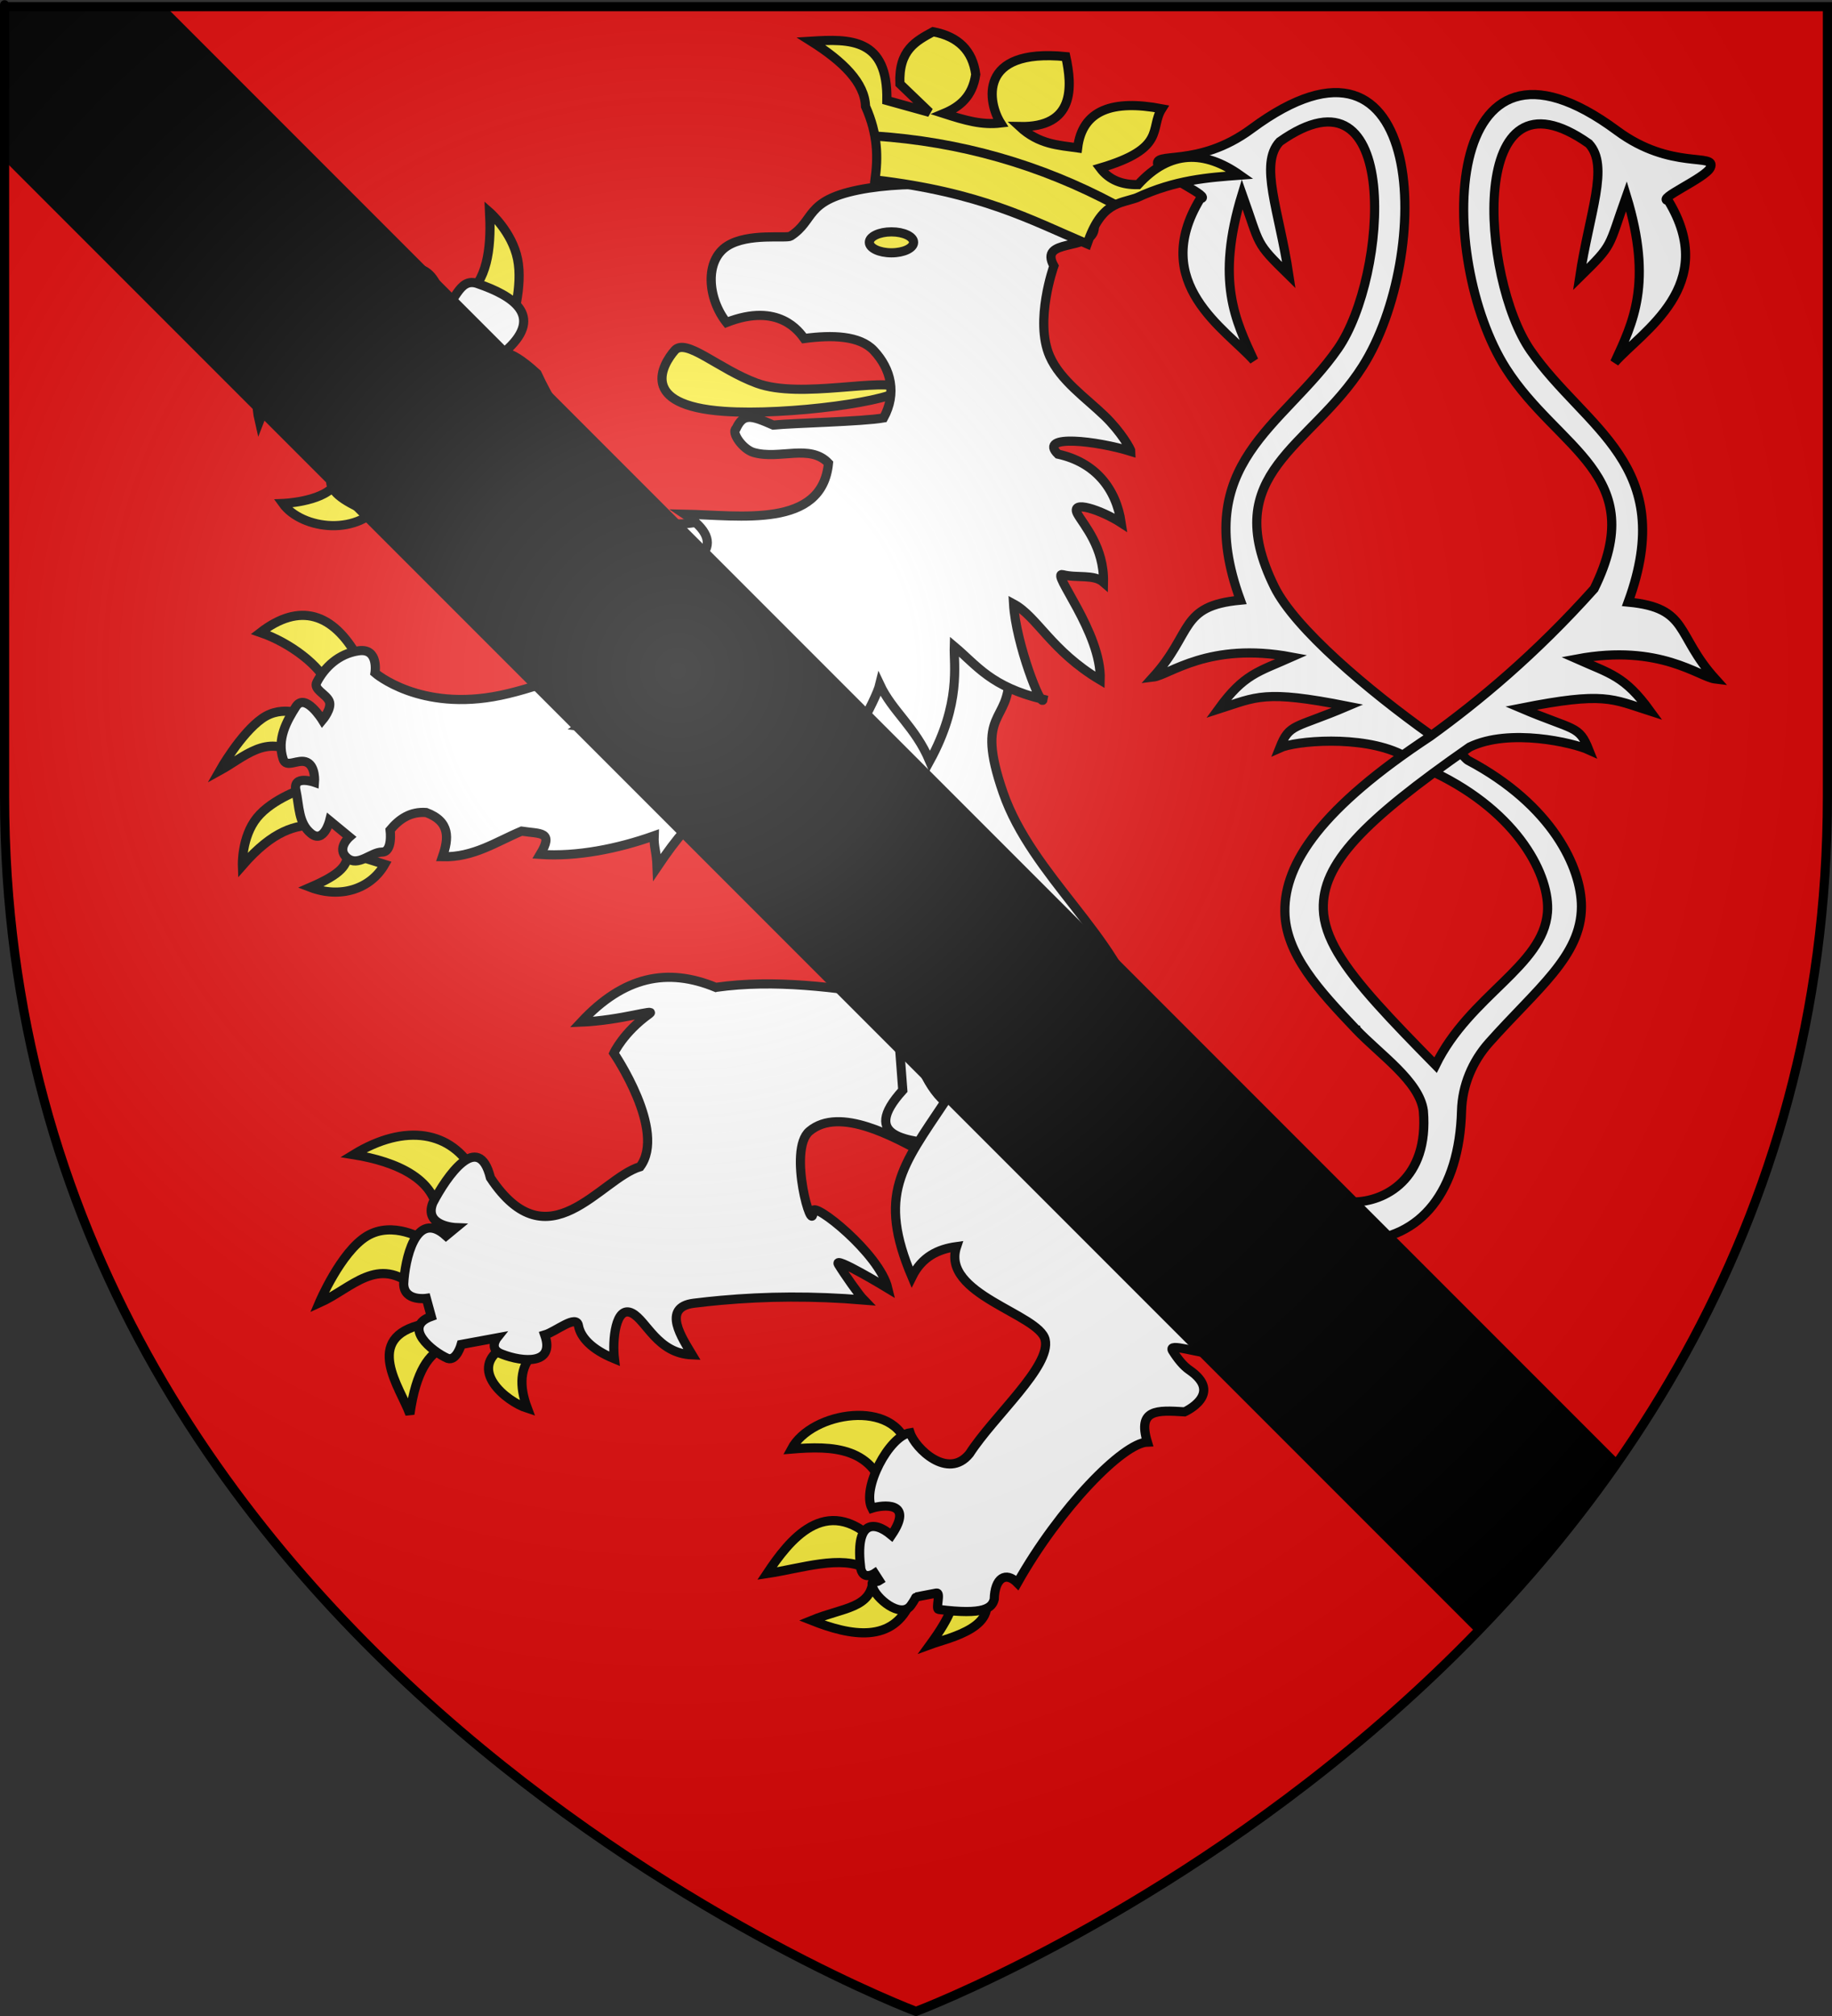 <?xml version="1.0" encoding="UTF-8" standalone="no"?>
<svg
   xmlns:dc="http://purl.org/dc/elements/1.1/"
   xmlns:cc="http://creativecommons.org/ns#"
   xmlns:rdf="http://www.w3.org/1999/02/22-rdf-syntax-ns#"
   xmlns:svg="http://www.w3.org/2000/svg"
   xmlns="http://www.w3.org/2000/svg"
   xmlns:xlink="http://www.w3.org/1999/xlink"
   xmlns:sodipodi="http://sodipodi.sourceforge.net/DTD/sodipodi-0.dtd"
   xmlns:inkscape="http://www.inkscape.org/namespaces/inkscape"
   height="660"
   width="600"
   version="1.0"
   id="svg2"
   sodipodi:version="0.32"
   inkscape:version="0.48.2 r9819"
   sodipodi:docname="Blason_ville_BE_Fexhe.svg"
   inkscape:export-filename="/Users/olivier/Desktop/Blason Rouge/Blason_Vide_3D.png"
   inkscape:export-xdpi="144"
   inkscape:export-ydpi="144"
   inkscape:output_extension="org.inkscape.output.svg.inkscape">
  <rect width="100%" height="100%" fill="#333333" stroke="none"/>
  <sodipodi:namedview
     inkscape:window-height="848"
     inkscape:window-width="1440"
     inkscape:pageshadow="2"
     inkscape:pageopacity="0.0"
     guidetolerance="10.0"
     gridtolerance="10.0"
     objecttolerance="10.0"
     borderopacity="1.0"
     bordercolor="#666666"
     pagecolor="#ffffff"
     id="base"
     showgrid="false"
     height="660px"
     inkscape:zoom="0.9530299"
     inkscape:cx="300"
     inkscape:cy="329.99986"
     inkscape:window-x="-8"
     inkscape:window-y="-8"
     inkscape:current-layer="layer6"
     inkscape:window-maximized="1">
    <inkscape:grid
       type="xygrid"
       id="grid3363" />
  </sodipodi:namedview>
  <desc
     id="desc4">Flag of Canton of Valais (Wallis)</desc>
  <defs
     id="defs6">
    <inkscape:perspective
       sodipodi:type="inkscape:persp3d"
       inkscape:vp_x="-50 : 600 : 1"
       inkscape:vp_y="0 : 1000 : 0"
       inkscape:vp_z="700 : 600 : 1"
       inkscape:persp3d-origin="300 : 400 : 1"
       id="perspective14425" />
    <inkscape:perspective
       sodipodi:type="inkscape:persp3d"
       inkscape:vp_x="-50 : 600 : 1"
       inkscape:vp_y="0 : 1000 : 0"
       inkscape:vp_z="700 : 600 : 1"
       inkscape:persp3d-origin="300 : 400 : 1"
       id="perspective22056" />
    <inkscape:perspective
       sodipodi:type="inkscape:persp3d"
       inkscape:vp_x="-50 : 600 : 1"
       inkscape:vp_y="0 : 1000 : 0"
       inkscape:vp_z="700 : 600 : 1"
       inkscape:persp3d-origin="300 : 400 : 1"
       id="perspective17442" />
    <inkscape:perspective
       sodipodi:type="inkscape:persp3d"
       inkscape:vp_x="-50 : 600 : 1"
       inkscape:vp_y="0 : 1000 : 0"
       inkscape:vp_z="700 : 600 : 1"
       inkscape:persp3d-origin="300 : 400 : 1"
       id="perspective4575" />
    <inkscape:perspective
       sodipodi:type="inkscape:persp3d"
       inkscape:vp_x="-50 : 600 : 1"
       inkscape:vp_y="0 : 1000 : 0"
       inkscape:vp_z="700 : 600 : 1"
       inkscape:persp3d-origin="300 : 400 : 1"
       id="perspective10025" />
    <inkscape:perspective
       sodipodi:type="inkscape:persp3d"
       inkscape:vp_x="-50 : 600 : 1"
       inkscape:vp_y="0 : 1000 : 0"
       inkscape:vp_z="700 : 600 : 1"
       inkscape:persp3d-origin="300 : 400 : 1"
       id="perspective14654" />
    <inkscape:perspective
       sodipodi:type="inkscape:persp3d"
       inkscape:vp_x="-50 : 600 : 1"
       inkscape:vp_y="0 : 1000 : 0"
       inkscape:vp_z="700 : 600 : 1"
       inkscape:persp3d-origin="300 : 400 : 1"
       id="perspective10951" />
    <linearGradient
       id="linearGradient2893">
      <stop
         style="stop-color:white;stop-opacity:0.314;"
         offset="0"
         id="stop2895" />
      <stop
         id="stop2897"
         offset="0.19"
         style="stop-color:white;stop-opacity:0.251;" />
      <stop
         style="stop-color:#6b6b6b;stop-opacity:0.125;"
         offset="0.6"
         id="stop2901" />
      <stop
         style="stop-color:black;stop-opacity:0.125;"
         offset="1"
         id="stop2899" />
    </linearGradient>
    <linearGradient
       id="linearGradient2885">
      <stop
         id="stop2887"
         offset="0"
         style="stop-color:white;stop-opacity:1;" />
      <stop
         style="stop-color:white;stop-opacity:1;"
         offset="0.229"
         id="stop2891" />
      <stop
         id="stop2889"
         offset="1"
         style="stop-color:black;stop-opacity:1;" />
    </linearGradient>
    <linearGradient
       id="linearGradient2955">
      <stop
         id="stop2867"
         offset="0"
         style="stop-color:#fd0000;stop-opacity:1;" />
      <stop
         style="stop-color:#e77275;stop-opacity:0.659;"
         offset="0.5"
         id="stop2873" />
      <stop
         style="stop-color:black;stop-opacity:0.323;"
         offset="1"
         id="stop2959" />
    </linearGradient>
    <radialGradient
       inkscape:collect="always"
       xlink:href="#linearGradient2955"
       id="radialGradient2961"
       cx="225.524"
       cy="218.901"
       fx="225.524"
       fy="218.901"
       r="300"
       gradientTransform="matrix(-4.167939e-4,2.183,-1.884,-3.599562e-4,615.597,-289.121)"
       gradientUnits="userSpaceOnUse" />
    <polygon
       id="star"
       transform="scale(53,53)"
       points="0,-1 0.588,0.809 -0.951,-0.309 0.951,-0.309 -0.588,0.809 0,-1 " />
    <clipPath
       id="clip">
      <path
         d="M 0,-200 L 0,600 L 300,600 L 300,-200 L 0,-200 z "
         id="path10" />
    </clipPath>
    <radialGradient
       inkscape:collect="always"
       xlink:href="#linearGradient2955"
       id="radialGradient1911"
       gradientUnits="userSpaceOnUse"
       gradientTransform="matrix(-4.167939e-4,2.183,-1.884,-3.599562e-4,615.597,-289.121)"
       cx="225.524"
       cy="218.901"
       fx="225.524"
       fy="218.901"
       r="300" />
    <radialGradient
       inkscape:collect="always"
       xlink:href="#linearGradient2955"
       id="radialGradient2865"
       gradientUnits="userSpaceOnUse"
       gradientTransform="matrix(0,1.749,-1.593,-1.049767e-7,551.788,-191.29)"
       cx="225.524"
       cy="218.901"
       fx="225.524"
       fy="218.901"
       r="300" />
    <radialGradient
       inkscape:collect="always"
       xlink:href="#linearGradient2955"
       id="radialGradient2871"
       gradientUnits="userSpaceOnUse"
       gradientTransform="matrix(0,1.386,-1.323,-5.741131e-8,-158.082,-109.541)"
       cx="225.524"
       cy="218.901"
       fx="225.524"
       fy="218.901"
       r="300" />
    <radialGradient
       inkscape:collect="always"
       xlink:href="#linearGradient2893"
       id="radialGradient3163"
       gradientUnits="userSpaceOnUse"
       gradientTransform="matrix(1.353,0,0,1.349,-77.629,-85.747)"
       cx="221.445"
       cy="226.331"
       fx="221.445"
       fy="226.331"
       r="300" />
    <radialGradient
       gradientTransform="matrix(0,1.386,-1.323,-5.741131e-8,-158.082,-109.541)"
       gradientUnits="userSpaceOnUse"
       xlink:href="#linearGradient2955"
       id="radialGradient6397"
       fy="218.901"
       fx="225.524"
       r="300"
       cy="218.901"
       cx="225.524" />
    <radialGradient
       gradientTransform="matrix(0,1.749,-1.593,-1.049767e-7,551.788,-191.29)"
       gradientUnits="userSpaceOnUse"
       xlink:href="#linearGradient2955"
       id="radialGradient6395"
       fy="218.901"
       fx="225.524"
       r="300"
       cy="218.901"
       cx="225.524" />
    <radialGradient
       gradientTransform="matrix(-4.167939e-4,2.183,-1.884,-3.599562e-4,615.597,-289.121)"
       gradientUnits="userSpaceOnUse"
       xlink:href="#linearGradient2955"
       id="radialGradient6393"
       fy="218.901"
       fx="225.524"
       r="300"
       cy="218.901"
       cx="225.524" />
    <clipPath
       id="clipPath6389">
      <path
         id="path6391"
         d="M 0,-200 L 0,600 L 300,600 L 300,-200 L 0,-200 z " />
    </clipPath>
    <polygon
       id="polygon6387"
       transform="scale(53,53)"
       points="0,-1 0.588,0.809 -0.951,-0.309 0.951,-0.309 -0.588,0.809 0,-1 " />
    <radialGradient
       gradientTransform="matrix(-4.167939e-4,2.183,-1.884,-3.599562e-4,615.597,-289.121)"
       gradientUnits="userSpaceOnUse"
       xlink:href="#linearGradient2955"
       id="radialGradient6385"
       fy="218.901"
       fx="225.524"
       r="300"
       cy="218.901"
       cx="225.524" />
    <linearGradient
       id="linearGradient6377">
      <stop
         id="stop6379"
         offset="0"
         style="stop-color:#fd0000;stop-opacity:1" />
      <stop
         id="stop6381"
         offset="0.5"
         style="stop-color:#e77275;stop-opacity:0.659" />
      <stop
         id="stop6383"
         offset="1"
         style="stop-color:black;stop-opacity:0.323" />
    </linearGradient>
    <linearGradient
       id="linearGradient6369">
      <stop
         id="stop6371"
         offset="0"
         style="stop-color:white;stop-opacity:1" />
      <stop
         id="stop6373"
         offset="0.229"
         style="stop-color:white;stop-opacity:1" />
      <stop
         id="stop6375"
         offset="1"
         style="stop-color:black;stop-opacity:1" />
    </linearGradient>
    <linearGradient
       id="linearGradient6359">
      <stop
         id="stop6361"
         offset="0"
         style="stop-color:white;stop-opacity:0.314" />
      <stop
         id="stop6363"
         offset="0.19"
         style="stop-color:white;stop-opacity:0.251" />
      <stop
         id="stop6365"
         offset="0.6"
         style="stop-color:#6b6b6b;stop-opacity:0.125" />
      <stop
         id="stop6367"
         offset="1"
         style="stop-color:black;stop-opacity:0.125" />
    </linearGradient>
    <linearGradient
       id="linearGradient6465">
      <stop
         style="stop-color:white;stop-opacity:0.314"
         offset="0"
         id="stop6467" />
      <stop
         style="stop-color:white;stop-opacity:0.251"
         offset="0.19"
         id="stop6469" />
      <stop
         style="stop-color:#6b6b6b;stop-opacity:0.125"
         offset="0.6"
         id="stop6471" />
      <stop
         style="stop-color:black;stop-opacity:0.125"
         offset="1"
         id="stop6473" />
    </linearGradient>
    <linearGradient
       id="linearGradient6457">
      <stop
         style="stop-color:white;stop-opacity:1"
         offset="0"
         id="stop6459" />
      <stop
         style="stop-color:white;stop-opacity:1"
         offset="0.229"
         id="stop6461" />
      <stop
         style="stop-color:black;stop-opacity:1"
         offset="1"
         id="stop6463" />
    </linearGradient>
    <linearGradient
       id="linearGradient6449">
      <stop
         style="stop-color:#fd0000;stop-opacity:1"
         offset="0"
         id="stop6451" />
      <stop
         style="stop-color:#e77275;stop-opacity:0.659"
         offset="0.5"
         id="stop6453" />
      <stop
         style="stop-color:black;stop-opacity:0.323"
         offset="1"
         id="stop6455" />
    </linearGradient>
    <radialGradient
       cx="225.524"
       cy="218.901"
       r="300"
       fx="225.524"
       fy="218.901"
       id="radialGradient6447"
       xlink:href="#linearGradient2955"
       gradientUnits="userSpaceOnUse"
       gradientTransform="matrix(-4.167939e-4,2.183,-1.884,-3.599562e-4,615.597,-289.121)" />
    <polygon
       points="0,-1 0.588,0.809 -0.951,-0.309 0.951,-0.309 -0.588,0.809 0,-1 "
       transform="scale(53,53)"
       id="polygon6445" />
    <clipPath
       id="clipPath6441">
      <path
         d="M 0,-200 L 0,600 L 300,600 L 300,-200 L 0,-200 z "
         id="path6443" />
    </clipPath>
    <radialGradient
       cx="225.524"
       cy="218.901"
       r="300"
       fx="225.524"
       fy="218.901"
       id="radialGradient6439"
       xlink:href="#linearGradient2955"
       gradientUnits="userSpaceOnUse"
       gradientTransform="matrix(-4.167939e-4,2.183,-1.884,-3.599562e-4,615.597,-289.121)" />
    <radialGradient
       cx="225.524"
       cy="218.901"
       r="300"
       fx="225.524"
       fy="218.901"
       id="radialGradient6437"
       xlink:href="#linearGradient2955"
       gradientUnits="userSpaceOnUse"
       gradientTransform="matrix(0,1.749,-1.593,-1.049767e-7,551.788,-191.29)" />
    <radialGradient
       cx="225.524"
       cy="218.901"
       r="300"
       fx="225.524"
       fy="218.901"
       id="radialGradient6435"
       xlink:href="#linearGradient2955"
       gradientUnits="userSpaceOnUse"
       gradientTransform="matrix(0,1.386,-1.323,-5.741131e-8,-158.082,-109.541)" />
    <inkscape:perspective
       id="perspective11825"
       inkscape:persp3d-origin="300 : 400 : 1"
       inkscape:vp_z="700 : 600 : 1"
       inkscape:vp_y="0 : 1000 : 0"
       inkscape:vp_x="-50 : 600 : 1"
       sodipodi:type="inkscape:persp3d" />
    <radialGradient
       r="300"
       fy="226.331"
       fx="221.445"
       cy="226.331"
       cx="221.445"
       gradientTransform="matrix(1.353,0,0,1.349,-77.629,-85.747)"
       gradientUnits="userSpaceOnUse"
       id="radialGradient14776"
       xlink:href="#linearGradient2893"
       inkscape:collect="always" />
    <radialGradient
       r="300"
       fy="218.901"
       fx="225.524"
       cy="218.901"
       cx="225.524"
       gradientTransform="matrix(0,1.386,-1.323,-5.741131e-8,-158.082,-109.541)"
       gradientUnits="userSpaceOnUse"
       id="radialGradient14774"
       xlink:href="#linearGradient2955"
       inkscape:collect="always" />
    <radialGradient
       r="300"
       fy="218.901"
       fx="225.524"
       cy="218.901"
       cx="225.524"
       gradientTransform="matrix(0,1.749,-1.593,-1.049767e-7,551.788,-191.29)"
       gradientUnits="userSpaceOnUse"
       id="radialGradient14772"
       xlink:href="#linearGradient2955"
       inkscape:collect="always" />
    <radialGradient
       r="300"
       fy="218.901"
       fx="225.524"
       cy="218.901"
       cx="225.524"
       gradientTransform="matrix(-4.167939e-4,2.183,-1.884,-3.599562e-4,615.597,-289.121)"
       gradientUnits="userSpaceOnUse"
       id="radialGradient14770"
       xlink:href="#linearGradient2955"
       inkscape:collect="always" />
    <clipPath
       id="clipPath14766">
      <path
         id="path14768"
         d="M 0,-200 L 0,600 L 300,600 L 300,-200 L 0,-200 z" />
    </clipPath>
    <polygon
       points="0,-1 0.588,0.809 -0.951,-0.309 0.951,-0.309 -0.588,0.809 0,-1 "
       transform="scale(53,53)"
       id="polygon14764" />
    <radialGradient
       gradientUnits="userSpaceOnUse"
       gradientTransform="matrix(-4.167939e-4,2.183,-1.884,-3.599562e-4,615.597,-289.121)"
       r="300"
       fy="218.901"
       fx="225.524"
       cy="218.901"
       cx="225.524"
       id="radialGradient14762"
       xlink:href="#linearGradient2955"
       inkscape:collect="always" />
    <linearGradient
       id="linearGradient14754">
      <stop
         style="stop-color:#fd0000;stop-opacity:1;"
         offset="0"
         id="stop14756" />
      <stop
         id="stop14758"
         offset="0.5"
         style="stop-color:#e77275;stop-opacity:0.659;" />
      <stop
         id="stop14760"
         offset="1"
         style="stop-color:black;stop-opacity:0.323;" />
    </linearGradient>
    <linearGradient
       id="linearGradient14746">
      <stop
         style="stop-color:white;stop-opacity:1;"
         offset="0"
         id="stop14748" />
      <stop
         id="stop14750"
         offset="0.229"
         style="stop-color:white;stop-opacity:1;" />
      <stop
         style="stop-color:black;stop-opacity:1;"
         offset="1"
         id="stop14752" />
    </linearGradient>
    <linearGradient
       id="linearGradient14736">
      <stop
         id="stop14738"
         offset="0"
         style="stop-color:white;stop-opacity:0.314;" />
      <stop
         style="stop-color:white;stop-opacity:0.251;"
         offset="0.19"
         id="stop14740" />
      <stop
         id="stop14742"
         offset="0.6"
         style="stop-color:#6b6b6b;stop-opacity:0.125;" />
      <stop
         id="stop14744"
         offset="1"
         style="stop-color:black;stop-opacity:0.125;" />
    </linearGradient>
    <linearGradient
       gradientTransform="translate(-1.428571e-5,-5.714286e-5)"
       gradientUnits="userSpaceOnUse"
       xlink:href="#linearGradient1732"
       id="linearGradient1800"
       y2="166.385"
       x2="139.396"
       y1="191.963"
       x1="107.75" />
    <linearGradient
       id="linearGradient1732">
      <stop
         id="stop1734"
         offset="0"
         style="stop-color:#ffffff;stop-opacity:1" />
      <stop
         id="stop1736"
         offset="1"
         style="stop-color:#ffffff;stop-opacity:1" />
    </linearGradient>
    <linearGradient
       gradientTransform="translate(-1.428571e-5,-5.714286e-5)"
       gradientUnits="userSpaceOnUse"
       xlink:href="#linearGradient1732"
       id="linearGradient1553"
       y2="137.971"
       x2="124.361"
       y1="139.21"
       x1="87.547" />
    <linearGradient
       gradientTransform="translate(-1.428571e-5,-5.714286e-5)"
       gradientUnits="userSpaceOnUse"
       xlink:href="#linearGradient1732"
       id="linearGradient1555"
       y2="90.412"
       x2="137.605"
       y1="75.234"
       x1="112.239" />
    <linearGradient
       gradientTransform="translate(-1.428571e-5,-5.714286e-5)"
       gradientUnits="userSpaceOnUse"
       xlink:href="#linearGradient1732"
       id="linearGradient1557"
       y2="101.814"
       x2="193.021"
       y1="75.234"
       x1="179.583" />
    <linearGradient
       gradientTransform="translate(-1.428571e-5,-5.714286e-5)"
       gradientUnits="userSpaceOnUse"
       xlink:href="#linearGradient1732"
       id="linearGradient1551"
       y2="137.971"
       x2="157.2"
       y1="115.64"
       x1="124.585" />
    <linearGradient
       gradientTransform="translate(-1.428571e-5,-5.714286e-5)"
       gradientUnits="userSpaceOnUse"
       xlink:href="#linearGradient1732"
       id="linearGradient1622"
       y2="415.357"
       x2="166.667"
       y1="395.317"
       x1="131.151" />
    <linearGradient
       gradientTransform="translate(-1.428571e-5,-5.714286e-5)"
       gradientUnits="userSpaceOnUse"
       xlink:href="#linearGradient1732"
       id="linearGradient1582"
       y2="242.341"
       x2="130.357"
       y1="225.278"
       x1="107.143" />
    <linearGradient
       gradientTransform="translate(-1.428571e-5,-5.714286e-5)"
       gradientUnits="userSpaceOnUse"
       xlink:href="#linearGradient1732"
       id="linearGradient1642"
       y2="454.048"
       x2="163.889"
       y1="488.968"
       x1="143.651" />
    <linearGradient
       gradientTransform="translate(-1.428571e-5,-5.714286e-5)"
       gradientUnits="userSpaceOnUse"
       xlink:href="#linearGradient1732"
       id="linearGradient1650"
       y2="458.413"
       x2="186.508"
       y1="491.746"
       x1="186.508" />
    <linearGradient
       gradientTransform="translate(-1.428571e-5,-5.714286e-5)"
       gradientUnits="userSpaceOnUse"
       xlink:href="#linearGradient1732"
       id="linearGradient1561"
       y2="467.622"
       x2="124.137"
       y1="496.131"
       x1="94.281" />
    <linearGradient
       gradientTransform="translate(-1.428571e-5,-5.714286e-5)"
       gradientUnits="userSpaceOnUse"
       xlink:href="#linearGradient1732"
       id="linearGradient1590"
       y2="258.413"
       x2="113.69"
       y1="264.167"
       x1="82.143" />
    <linearGradient
       gradientTransform="translate(-1.428571e-5,-5.714286e-5)"
       gradientUnits="userSpaceOnUse"
       xlink:href="#linearGradient1732"
       id="linearGradient1598"
       y2="257.619"
       x2="115.675"
       y1="260.595"
       x1="84.127" />
    <linearGradient
       gradientTransform="translate(-1.428571e-5,-5.714286e-5)"
       gradientUnits="userSpaceOnUse"
       xlink:href="#linearGradient1732"
       id="linearGradient1606"
       y2="280.635"
       x2="118.056"
       y1="297.103"
       x1="88.492" />
    <linearGradient
       gradientTransform="translate(-1.428571e-5,-5.714286e-5)"
       gradientUnits="userSpaceOnUse"
       xlink:href="#linearGradient1732"
       id="linearGradient1614"
       y2="294.722"
       x2="136.325"
       y1="312.778"
       x1="118.452" />
    <linearGradient
       gradientTransform="translate(-1.428571e-5,-5.714286e-5)"
       gradientUnits="userSpaceOnUse"
       xlink:href="#linearGradient1732"
       id="linearGradient1682"
       y2="546.905"
       x2="341.27"
       y1="571.111"
       x1="337.302" />
    <linearGradient
       gradientTransform="translate(-1.428571e-5,-5.714286e-5)"
       gradientUnits="userSpaceOnUse"
       xlink:href="#linearGradient1732"
       id="linearGradient1674"
       y2="547.595"
       x2="319.151"
       y1="566.746"
       x1="300" />
    <linearGradient
       gradientTransform="translate(-1.428571e-5,-5.714286e-5)"
       gradientUnits="userSpaceOnUse"
       xlink:href="#linearGradient1732"
       id="linearGradient1666"
       y2="534.603"
       x2="312.302"
       y1="534.206"
       x1="266.27" />
    <linearGradient
       gradientTransform="translate(-1.428571e-5,-5.714286e-5)"
       gradientUnits="userSpaceOnUse"
       xlink:href="#linearGradient1732"
       id="linearGradient1658"
       y2="513.175"
       x2="321.825"
       y1="493.73"
       x1="292.857" />
    <linearGradient
       gradientTransform="translate(-1.428571e-5,-5.714286e-5)"
       gradientUnits="userSpaceOnUse"
       xlink:href="#linearGradient1732"
       id="linearGradient1549"
       y2="213.55"
       x2="211.83"
       y1="217.778"
       x1="177.338" />
    <linearGradient
       gradientUnits="userSpaceOnUse"
       xlink:href="#linearGradient1732"
       id="linearGradient2433"
       y2="96.5"
       x2="180"
       y1="92.5"
       x1="171" />
    <linearGradient
       gradientTransform="translate(-1.428571e-5,-5.714286e-5)"
       gradientUnits="userSpaceOnUse"
       xlink:href="#linearGradient1732"
       id="linearGradient1559"
       y2="185.716"
       x2="296.929"
       y1="176.249"
       x1="270.496" />
    <linearGradient
       gradientTransform="translate(75.923,47.102)"
       gradientUnits="userSpaceOnUse"
       xlink:href="#linearGradient1732"
       id="linearGradient1397"
       y2="48.303"
       x2="243.124"
       y1="51.421"
       x1="241.143" />
    <inkscape:perspective
       id="perspective9208"
       inkscape:persp3d-origin="300 : 400 : 1"
       inkscape:vp_z="700 : 600 : 1"
       inkscape:vp_y="0 : 1000 : 0"
       inkscape:vp_x="-50 : 600 : 1"
       sodipodi:type="inkscape:persp3d" />
    <inkscape:perspective
       id="perspective13541"
       inkscape:persp3d-origin="300 : 400 : 1"
       inkscape:vp_z="700 : 600 : 1"
       inkscape:vp_y="0 : 1000 : 0"
       inkscape:vp_x="-50 : 600 : 1"
       sodipodi:type="inkscape:persp3d" />
    <inkscape:perspective
       id="perspective14706"
       inkscape:persp3d-origin="300 : 400 : 1"
       inkscape:vp_z="700 : 600 : 1"
       inkscape:vp_y="0 : 1000 : 0"
       inkscape:vp_x="-50 : 600 : 1"
       sodipodi:type="inkscape:persp3d" />
    <radialGradient
       r="300"
       fy="200.448"
       fx="285.186"
       cy="200.448"
       cx="285.186"
       gradientTransform="matrix(1.551,0,0,1.35,-227.894,-51.264)"
       gradientUnits="userSpaceOnUse"
       id="radialGradient11919"
       xlink:href="#linearGradient2893"
       inkscape:collect="always" />
    <linearGradient
       id="linearGradient15672">
      <stop
         id="stop15674"
         offset="0"
         style="stop-color:white;stop-opacity:0.314;" />
      <stop
         style="stop-color:white;stop-opacity:0.251;"
         offset="0.19"
         id="stop15676" />
      <stop
         id="stop15678"
         offset="0.6"
         style="stop-color:#6b6b6b;stop-opacity:0.125;" />
      <stop
         id="stop15680"
         offset="1"
         style="stop-color:black;stop-opacity:0.125;" />
    </linearGradient>
    <inkscape:perspective
       id="perspective5122"
       inkscape:persp3d-origin="300 : 400 : 1"
       inkscape:vp_z="700 : 600 : 1"
       inkscape:vp_y="0 : 1000 : 0"
       inkscape:vp_x="-50 : 600 : 1"
       sodipodi:type="inkscape:persp3d" />
    <inkscape:perspective
       id="perspective15668"
       inkscape:persp3d-origin="300 : 400 : 1"
       inkscape:vp_z="700 : 600 : 1"
       inkscape:vp_y="0 : 1000 : 0"
       inkscape:vp_x="-50 : 600 : 1"
       sodipodi:type="inkscape:persp3d" />
    <inkscape:perspective
       id="perspective39"
       inkscape:persp3d-origin="246.42384 : 170.35932 : 1"
       inkscape:vp_z="492.84769 : 255.53899 : 1"
       inkscape:vp_y="0 : 1000 : 0"
       inkscape:vp_x="0 : 255.53899 : 1"
       sodipodi:type="inkscape:persp3d" />
    <clipPath
       clipPathUnits="userSpaceOnUse"
       id="clipPath3436">
      <path
         inkscape:connector-curvature="0"
         inkscape:export-ydpi="144"
         inkscape:export-xdpi="144"
         id="path3438"
         style="fill:none;stroke:#000000;stroke-width:3;stroke-linecap:butt;stroke-linejoin:miter;stroke-miterlimit:4;stroke-opacity:1;stroke-dasharray:none"
         d="m 300,658.5 c 0,0 -298.5,-112.32 -298.5,-397.772 0,-285.452 0,-258.552 0,-258.552 l 597,0 0,258.552 c 0,285.452 -298.5,397.772 -298.5,397.772 z"
         sodipodi:nodetypes="cccccc" />
    </clipPath>
  </defs>
  <g
     inkscape:groupmode="layer"
     id="layer3"
     inkscape:label="Fond écu"
     style="display:inline"
     sodipodi:insensitive="true">
    <path
       id="path2855"
       style="fill:#e20909;fill-opacity:1;fill-rule:evenodd;stroke:none"
       d="m 300,658.5 c 0,0 298.5,-112.32 298.5,-397.772 0,-285.452 0,-258.552 0,-258.552 l -597,0 0,258.552 C 1.5,546.18 300,658.5 300,658.5 z"
       sodipodi:nodetypes="cccccc"
       inkscape:connector-curvature="0" />
    <g
       style="fill:#ffffff;display:inline"
       inkscape:label="Fond écu"
       id="g14778"
       transform="translate(-0.75,0.75)" />
  </g>
  <g
     inkscape:groupmode="layer"
     id="layer4"
     inkscape:label="Meubles"
     style="display:inline"
     sodipodi:insensitive="true">
    <g
       id="g6475"
       inkscape:label="Calque 1"
       transform="translate(-62.857,-493.791)">
      <g
         transform="translate(62.857,493.791)"
         style="display:inline"
         id="g6477">
        <g
           id="g5810" />
        <g
           id="g6515">
          <rect
             id="rect4923"
             style="fill:none;stroke:none;display:inline"
             y="3.375078e-014"
             x="0"
             height="660"
             width="600" />
        </g>
      </g>
      <rect
         y="686.648"
         x="314.286"
         height="45.714"
         width="0"
         id="rect4632"
         style="fill:#ff0000;fill-opacity:1;stroke-width:5.394;stroke-miterlimit:4;stroke-dasharray:none" />
    </g>
    <g
       style="display:inline"
       inkscape:label="Meubles"
       id="g15683"
       transform="translate(-18.943,4.796)"
       sodipodi:insensitive="true">
      <g
         id="g6091"
         style="stroke:#000000;stroke-width:3;stroke-miterlimit:4;stroke-opacity:1;stroke-dasharray:none;display:inline" />
      <g
         style="display:inline"
         transform="translate(17.211,-72.831)"
         inkscape:label="Meubles"
         id="layer4-8">
        <g
           id="g1989">
          <path
             sodipodi:nodetypes="ccscc"
             id="path1994"
             style="fill:#fcef3c;fill-opacity:1;fill-rule:evenodd;stroke:#000000;stroke-width:3;stroke-linecap:butt;stroke-linejoin:miter;stroke-miterlimit:4;stroke-opacity:1;stroke-dasharray:none;display:inline"
             d="m 127.604,231.526 c -7.821,12.552 -27.096,9.921 -33.254,1.347 0,0 12.362,-0.459 16.724,-5.68 5.92,-7.086 7.04,-7.717 7.909,-6.173 l 8.62,10.506 z"
             inkscape:connector-curvature="0" />
          <path
             sodipodi:nodetypes="cccc"
             id="path1996"
             style="fill:#fcef3c;fill-opacity:1;fill-rule:evenodd;stroke:#000000;stroke-width:3;stroke-linecap:butt;stroke-linejoin:miter;stroke-miterlimit:4;stroke-opacity:1;stroke-dasharray:none;display:inline"
             d="m 109.286,201.086 c -8.401,-6.562 -18.532,-5.811 -22.628,4.849 -4.984,-21.347 16.297,-28.771 34.481,-20.742 l -11.853,15.893 z"
             inkscape:connector-curvature="0" />
          <path
             sodipodi:nodetypes="ccscc"
             id="path1998"
             style="fill:#fcef3c;fill-opacity:1;fill-rule:evenodd;stroke:#000000;stroke-width:3;stroke-linecap:butt;stroke-linejoin:miter;stroke-miterlimit:4;stroke-opacity:1;stroke-dasharray:none;display:inline"
             d="m 123.833,171.454 c -4.405,-12.053 -7.447,-24.672 -26.399,-22.628 0,0 6.743,-5.97 20.473,-4.31 13.663,1.652 23.619,18.579 22.897,18.857 l -16.971,8.081 z"
             inkscape:connector-curvature="0" />
          <path
             sodipodi:nodetypes="ccscc"
             id="path2000"
             style="fill:#fcef3c;fill-opacity:1;fill-rule:evenodd;stroke:#000000;stroke-width:3;stroke-linecap:butt;stroke-linejoin:miter;stroke-miterlimit:4;stroke-opacity:1;stroke-dasharray:none;display:inline"
             d="m 155.081,164.181 c 6.927,-5.484 7.48,-17.319 7.004,-26.669 0,0 7.341,6.398 9.159,15.355 1.818,8.957 -1.886,20.473 -1.886,20.473 l -14.277,-9.159 z"
             inkscape:connector-curvature="0" />
          <path
             sodipodi:nodetypes="cccccccccssccsccccccscc"
             id="path2002"
             style="fill:#ffffff;fill-opacity:1;fill-rule:evenodd;stroke:#000000;stroke-width:3;stroke-linecap:butt;stroke-linejoin:miter;stroke-miterlimit:4;stroke-opacity:1;stroke-dasharray:none;display:inline"
             d="m 197.912,270.586 -9.428,-4.647 c 3.419,-3.642 -0.484,-6.551 -4.041,-9.496 -2.112,-3.499 -12.769,-0.363 -17.028,1.149 4.367,-11.211 2.235,-17.43 -9.233,-9.122 1.926,-10.646 0.455,-15.495 -7.422,-7.385 2.631,-8.375 -3.974,-11.168 -7.127,-10.368 -1.491,1.741 -5.685,-6.49 -10.641,0 0,0 -4.31,7.408 -9.159,5.388 -19.094,-7.455 -16.072,-13.091 -4.849,-19.934 3.492,-2.129 -3.367,-8.351 -7.004,-11.314 -3.637,-2.963 -8.89,0.269 -7.947,-6.734 0.377,-12.682 5.221,-29.025 18.722,-14.816 0,0 5.219,-0.943 4.26,-4.007 -0.96,-3.064 -8.098,-8.25 -5.337,-11.886 14.58,-18.671 23.201,-11.839 24.918,0.539 4.243,0.875 5.017,-9.63 11.718,-7.004 11.303,3.886 21.383,10.326 9.792,21.266 -1.685,3.504 -1.386,-1.909 9.518,8.122 7.558,16.434 21.64,35.259 38.998,46.772 7.221,5.781 15.889,-0.925 20.672,2.943 4.783,3.868 7.761,6.29 7.761,6.29 l -47.142,24.244 z"
             inkscape:connector-curvature="0" />
          <path
             sodipodi:nodetypes="cccc"
             id="path2004"
             style="fill:#fcef3c;fill-opacity:1;fill-rule:evenodd;stroke:#000000;stroke-width:3;stroke-linecap:butt;stroke-linejoin:miter;stroke-miterlimit:4;stroke-opacity:1;stroke-dasharray:none;display:inline"
             d="m 145.122,468.332 c 1.043,-14.208 -13.955,-20.096 -27.62,-22.286 16.944,-10.389 32.219,-7.843 39.62,5.905 l -12,16.381 z"
             inkscape:connector-curvature="0" />
          <path
             id="path2006"
             style="fill:#fcef3c;fill-opacity:1;fill-rule:evenodd;stroke:#000000;stroke-width:3;stroke-linecap:butt;stroke-linejoin:miter;stroke-miterlimit:4;stroke-opacity:1;stroke-dasharray:none;display:inline"
             d="m 137.883,489.666 c -12.528,-10.953 -20.787,0.101 -31.62,4.953 0,0 7.048,-16.715 15.619,-21.905 8.572,-5.191 18.667,1.143 18.667,1.143 l -2.667,15.81 z"
             inkscape:connector-curvature="0" />
          <path
             sodipodi:nodetypes="cccc"
             id="path2008"
             style="fill:#fcef3c;fill-opacity:1;fill-rule:evenodd;stroke:#000000;stroke-width:3;stroke-linecap:butt;stroke-linejoin:miter;stroke-miterlimit:4;stroke-opacity:1;stroke-dasharray:none;display:inline"
             d="m 147.407,508.904 c -5.062,2.357 -9.395,7.626 -11.429,22.096 -3.076,-8.587 -15.778,-25.05 4.428,-29.478 l 7.001,7.382 z"
             inkscape:connector-curvature="0" />
          <path
             sodipodi:nodetypes="cccc"
             id="path2010"
             style="fill:#fcef3c;fill-opacity:1;fill-rule:evenodd;stroke:#000000;stroke-width:3;stroke-linecap:butt;stroke-linejoin:miter;stroke-miterlimit:4;stroke-opacity:1;stroke-dasharray:none;display:inline"
             d="m 176.361,511.19 c -4.31,4.393 -4.704,10.465 -1.905,17.905 -6.954,-2.215 -19.954,-12.897 -7.619,-20.191 l 9.524,2.286 z"
             inkscape:connector-curvature="0" />
          <path
             sodipodi:nodetypes="ccsccccccccccccccscscsscsssscscc"
             id="path2012"
             style="fill:#ffffff;fill-opacity:1;fill-rule:evenodd;stroke:#000000;stroke-width:3;stroke-linecap:butt;stroke-linejoin:miter;stroke-miterlimit:4;stroke-opacity:1;stroke-dasharray:none;display:inline"
             d="m 236.156,391.28 c -15.839,-6.523 -30.08,-3.672 -44.104,11.374 13.022,-0.537 24.855,-4.511 22.376,-2.741 -8.557,6.111 -11.662,12.907 -11.662,12.907 0,0 17.365,25.453 8.61,37.171 -13.144,3.93 -30.063,32.227 -49.021,3.63 -3.872,-15.63 -14.358,-0.461 -18.87,8.22 -3.042,7.703 7.56,8.1 7.56,8.1 l -3.24,2.67 c -9.951,-9 -13.527,8.073 -13.86,15.78 0.135,5.792 7.41,4.71 7.41,4.71 l 1.62,5.91 c -9.524,3.409 0.142,11.439 5.37,13.74 2.929,0.943 4.44,-4.56 4.44,-4.56 l 11.73,-2.16 c 0,-10e-6 -2.974,3.754 1.74,5.37 6.544,2.553 17.389,3.628 13.89,-6.33 3.641,-1.073 10.346,-6.839 11.029,-3.063 0.67,3.706 4.086,7.724 11.785,10.878 -0.717,-5.882 0.321,-17.777 5.814,-14.928 4.746,2.461 8.258,13.176 19.655,13.636 -3.124,-5.246 -10.247,-15.56 0.541,-16.905 2.948,-0.367 5.928,-0.685 8.941,-0.956 14.7,-1.322 30.197,-1.481 46.758,-0.092 -1.61,-1.645 -6.542,-8.691 -8.361,-11.712 -1.831,-3.043 16.21,7.906 16.21,7.906 -2.683,-11.385 -24.515,-28.735 -24.515,-25.281 0,8.725 -8.445,-20.029 -1.179,-26.17 9.936,-8.397 28.442,2.366 36.685,6.657 3.975,-4.402 10.251,-11.452 7.71,-16.32 -4.922,-9.431 -12.785,-21.194 -16.77,-34.471 -19.206,-2.942 -38.899,-5.718 -58.291,-2.97 z"
             inkscape:connector-curvature="0" />
          <path
             sodipodi:nodetypes="cccc"
             id="path2014"
             style="fill:#fcef3c;fill-opacity:1;fill-rule:evenodd;stroke:#000000;stroke-width:3;stroke-linecap:butt;stroke-linejoin:miter;stroke-miterlimit:4;stroke-opacity:1;stroke-dasharray:none;display:inline"
             d="m 109.121,292.328 c -2.351,-6.173 -12.275,-13.863 -22.099,-17.215 12.804,-9.874 23.732,-6.466 31.86,8.094 l -9.761,9.121 z"
             inkscape:connector-curvature="0" />
          <path
             sodipodi:nodetypes="ccscc"
             id="path2016"
             style="fill:#fcef3c;fill-opacity:1;fill-rule:evenodd;stroke:#000000;stroke-width:3;stroke-linecap:butt;stroke-linejoin:miter;stroke-miterlimit:4;stroke-opacity:1;stroke-dasharray:none;display:inline"
             d="m 98.835,314.995 c -9.809,-6.791 -17.191,0.981 -25.143,5.333 0,0 6.867,-12.168 13.915,-17.097 6.842,-4.785 14.276,-0.808 14.276,-0.808 l -3.048,12.572 z"
             inkscape:connector-curvature="0" />
          <path
             id="path2018"
             style="fill:#fcef3c;fill-opacity:1;fill-rule:evenodd;stroke:#000000;stroke-width:3;stroke-linecap:butt;stroke-linejoin:miter;stroke-miterlimit:4;stroke-opacity:1;stroke-dasharray:none;display:inline"
             d="m 105.502,338.043 c -6.915,0.066 -14.274,1.739 -24.381,13.334 0,0 -0.333,-9.286 4.762,-15.619 5.095,-6.333 15.619,-9.715 15.619,-9.715 l 4,12 z"
             inkscape:connector-curvature="0" />
          <path
             sodipodi:nodetypes="cccc"
             id="path2020"
             style="fill:#fcef3c;fill-opacity:1;fill-rule:evenodd;stroke:#000000;stroke-width:3;stroke-linecap:butt;stroke-linejoin:miter;stroke-miterlimit:4;stroke-opacity:1;stroke-dasharray:none;display:inline"
             d="m 115.642,347.21 c -0.141,4.012 -1.859,6.813 -12.274,11.317 9.674,3.697 19.642,0.711 24.351,-7.506 l -12.077,-3.811 z"
             inkscape:connector-curvature="0" />
          <path
             sodipodi:nodetypes="cccc"
             id="path2022"
             style="fill:#fcef3c;fill-opacity:1;fill-rule:evenodd;stroke:#000000;stroke-width:3;stroke-linecap:butt;stroke-linejoin:miter;stroke-miterlimit:4;stroke-opacity:1;stroke-dasharray:none;display:inline"
             d="m 312.364,588.856 c 3.361,2.156 0.726,8.372 -5.98,17.574 5.906,-2.175 24.446,-5.805 16.647,-18.336 l -10.667,0.762 z"
             inkscape:connector-curvature="0" />
          <path
             sodipodi:nodetypes="cccc"
             id="path2024"
             style="fill:#fcef3c;fill-opacity:1;fill-rule:evenodd;stroke:#000000;stroke-width:3;stroke-linecap:butt;stroke-linejoin:miter;stroke-miterlimit:4;stroke-opacity:1;stroke-dasharray:none;display:inline"
             d="m 287.695,584.809 c -0.424,9.883 -9.745,9.414 -20.191,13.715 12.779,5.08 26.864,7.766 32.669,-6.57 l -12.478,-7.144 z"
             inkscape:connector-curvature="0" />
          <path
             sodipodi:nodetypes="cccc"
             id="path2026"
             style="fill:#fcef3c;fill-opacity:1;fill-rule:evenodd;stroke:#000000;stroke-width:3;stroke-linecap:butt;stroke-linejoin:miter;stroke-miterlimit:4;stroke-opacity:1;stroke-dasharray:none;display:inline"
             d="m 285.696,581.668 c -8.374,-4.716 -21.474,-0.171 -32.763,1.524 7.235,-10.861 19.198,-26.38 35.429,-10.667 l -2.667,9.143 z"
             inkscape:connector-curvature="0" />
          <path
             sodipodi:nodetypes="cccc"
             id="path2028"
             style="fill:#fcef3c;fill-opacity:1;fill-rule:evenodd;stroke:#000000;stroke-width:3;stroke-linecap:butt;stroke-linejoin:miter;stroke-miterlimit:4;stroke-opacity:1;stroke-dasharray:none;display:inline"
             d="m 292.173,559.191 c -3.494,-17.77 -18.028,-17.852 -31.239,-16.762 6.545,-12.363 34.252,-16.688 38.096,-0.381 l -6.857,17.143 z"
             inkscape:connector-curvature="0" />
          <path
             sodipodi:nodetypes="cccc"
             id="path3914"
             style="fill:#ffffff;fill-opacity:1;fill-rule:evenodd;stroke:#000000;stroke-width:3;stroke-linecap:butt;stroke-linejoin:miter;stroke-miterlimit:4;stroke-opacity:1;stroke-dasharray:none"
             d="m 297.407,424.952 c -14.406,15.849 2.452,16.498 12.704,17.864 3.909,-4.408 3.408,-9.686 1.107,-14.095 -19.891,-38.239 -19.945,-87.157 -13.811,-3.769 z"
             inkscape:connector-curvature="0" />
          <path
             sodipodi:nodetypes="csssc"
             id="path2032"
             style="fill:#fcef3c;fill-opacity:1;fill-rule:evenodd;stroke:#000000;stroke-width:3;stroke-linecap:butt;stroke-linejoin:miter;stroke-miterlimit:4;stroke-opacity:1;stroke-dasharray:none;display:inline"
             d="m 297.044,195.16 c -1.454,4.085 -37.374,9.003 -58.186,7.543 -28.24,-1.982 -20.02,-15.487 -16.163,-19.934 3.676,-4.238 14.329,6.091 26.867,10.705 14.547,5.353 41.54,-2.116 47.482,1.687 z"
             inkscape:connector-curvature="0" />
          <path
             style="fill:#fcef3c;fill-opacity:1;fill-rule:evenodd;stroke:#000000;stroke-width:3;stroke-linecap:butt;stroke-linejoin:miter;stroke-miterlimit:4;stroke-opacity:1;stroke-dasharray:none"
             d="m 342.057,143.371 c -4.159,-3.889 -3.733,-5.293 -6.339,-5.886 6.71,-5.274 11.389,-6.784 14.489,-7.244"
             id="path2233"
             sodipodi:nodetypes="ccc"
             inkscape:connector-curvature="0" />
          <path
             id="path2030"
             style="fill:#ffffff;fill-opacity:1;fill-rule:evenodd;stroke:#000000;stroke-width:3;stroke-linecap:butt;stroke-linejoin:miter;stroke-miterlimit:4;stroke-opacity:1;stroke-dasharray:none;display:inline"
             d="m 470.274,308.606 c -20.363,-14.499 -44.421,-34.786 -51.156,-48.445 -18.495,-37.507 11.875,-45.441 28.87,-72.135 22.946,-36.039 21.588,-120.732 -36.392,-77.819 -17.744,13.133 -32.833,7.04 -30.546,12.058 1.571,3.449 18.05,10.368 13.791,10.807 -16.911,27.794 8.503,42.773 17.552,52.983 -5.991,-12.995 -12.567,-25.939 -3.857,-54.458 6.154,17.274 4.065,15.5 15.309,26.528 -3.167,-21.134 -9.835,-36.336 -2.993,-43.703 40.081,-28.288 35.506,44.087 19.059,67.757 -17.789,25.602 -48.446,37.238 -31.955,82.334 -20.066,1.893 -15.379,10.634 -28.554,25.191 5.268,-0.627 18.158,-11.671 45.339,-6.568 -10.899,4.846 -15.578,5.503 -23.957,17.061 12.505,-4.001 14.88,-6.398 42.284,-0.966 -17.608,7.486 -18.979,5.506 -22.214,13.671 5.065,-2.307 26.578,-4.307 39.681,2.028 0.788,0.661 -0.985,0.334 -0.211,0.935 m 10.948,4.947 c 28.202,13.447 38.19,34.404 37.266,45.951 -1.415,17.683 -25.427,27.052 -36.646,49.97 -7.391,-7.516 -13.777,-14.079 -19.056,-19.968 -11.178,-12.469 -17.398,-21.92 -17.703,-31.013 -0.498,-14.825 12.813,-28.698 47.912,-53.14 13.103,-6.334 33.977,-1.377 39.042,0.93 -3.235,-8.165 -4.606,-6.185 -22.214,-13.671 27.403,-5.432 29.778,-3.035 42.284,0.966 -8.379,-11.558 -13.058,-12.214 -23.957,-17.061 27.182,-5.103 40.071,5.941 45.339,6.568 -13.175,-14.557 -8.488,-23.297 -28.554,-25.191 16.491,-45.096 -14.166,-56.732 -31.955,-82.334 -16.446,-23.669 -21.022,-96.044 19.059,-67.757 6.842,7.367 0.174,22.569 -2.993,43.703 11.244,-11.027 9.155,-9.253 15.309,-26.528 8.71,28.519 2.134,41.463 -3.857,54.458 9.049,-10.21 34.463,-25.189 17.552,-52.983 -4.26,-0.44 12.219,-7.359 13.791,-10.807 2.286,-5.018 -12.802,1.075 -30.546,-12.058 -57.98,-42.913 -59.338,41.78 -36.392,77.819 16.996,26.693 47.365,34.628 28.87,72.135 -19.35,21.592 -37.647,36.701 -53.63,48.261 -35.611,23.468 -47.804,41.515 -47.66,57.327 0.128,13.981 11.289,25.983 23.317,38.626 7.946,8.352 20.737,16.984 22.039,26.651 1.923,22.467 -12.808,29.881 -22.948,29.876 -25.852,-0.013 -64.834,-36.593 -70.673,-61.4 -5.847,-24.842 -34.525,-45.287 -44.001,-72.573 -9.476,-27.286 2.286,-22.477 1.905,-38.477 -0.381,-16 -3.429,-25.524 -3.429,-25.524 l -96.764,4.572 c 0,0 -39.81,22.005 -66.287,27.529 -26.477,5.524 -41.144,-7.338 -41.144,-7.338 0,0 1.333,-8.191 -5.333,-7.238 -6.667,0.952 -11.238,5.524 -13.715,10.286 -1.238,2.381 2.952,3.81 4.024,6.167 1.071,2.357 -2.191,6.239 -2.191,6.239 0,0 -5.643,-9.168 -8.69,-4.406 -3.048,4.762 -6.286,10.667 -4.191,17.143 1.048,3.238 4.952,-0.286 7.834,1.095 2.881,1.381 2.452,6.524 2.452,6.524 0,0 -7.238,-2.571 -6.095,2.667 1.143,5.238 0.762,10.667 4.952,14.096 4.191,3.429 6.095,-4.191 6.095,-4.191 l 6.476,5.333 c 0,0 -4.381,3.81 -0.762,6.857 3.619,3.048 7.81,-1.911 11.429,-1.911 3.619,0 2.667,-7.238 2.667,-7.238 3.052,-3.673 6.733,-6.091 11.81,-5.714 7.967,2.969 7.407,8.496 5.333,14.477 10.165,0.266 17.61,-4.907 25.905,-8.381 6.263,0.953 10.673,-0.002 6.095,7.619 12.07,0.81 25.383,-1.844 37.334,-6.095 -0.158,3.895 0.742,4.71 0.952,10.286 13.715,-20.318 18.374,-20.947 32.088,-16.375 7.198,27.36 44.245,33.005 45.415,39.857 1.605,9.392 3.999,42.384 16.784,53.288 -14.117,21.176 -22.209,30.44 -10.798,57.335 3.239,-6.562 8.507,-9.066 14.607,-9.905 -5.274,15.649 27.038,22.022 29.002,30.477 2.017,8.679 -16.765,24.932 -24.775,37.334 -7.044,8.72 -17.794,-1.767 -19.466,-6.857 -6.859,1.016 -15.906,18.209 -12.498,24.697 3.392,-1.096 14.04,-2.43 6.403,8.827 -6.082,-5.101 -11.999,-4.432 -10.036,11.021 0.952,3.9 4.521,1.482 4.521,1.482 l 1.524,2.358 c -1.418,0.909 -2.791,-0.395 -2.196,2.003 0.902,3.638 9.251,10.693 12.539,6.129 1.266,-1.757 1.654,-2.775 1.705,-2.767 l 6.668,-1.276 c 1.561,-0.299 -0.329,5.092 0.69,5.351 15.074,1.944 17.532,-0.488 18.249,-3.331 0.161,-6.996 3.784,-9.215 7.586,-5.347 13.815,-24.541 34.57,-45.803 42.561,-46.1 -3.307,-10.875 3.179,-10.455 12.191,-9.905 0,0 13.046,-5.847 1.524,-13.715 -1.859,-1.269 -3.707,-3.495 -5.449,-6.273 -1.8,-2.87 8.285,0.915 15.871,1.383 -3.714,-3.923 -9.656,-7.713 -11.723,-9.144 -5.734,-3.971 -10.906,-10.492 -11.404,-11.616 -1.081,-2.441 7.408,4.646 16.482,9.33 6.076,3.136 13.885,7.479 25.935,6.282 -8.08,-5.003 -16.311,-8.079 -21.962,-12.961 -10.677,-9.222 -26.176,-20.429 -25.705,-21.005 -2.421,-21.001 -20.007,-25.131 -4.903,-45.903 22.123,27.062 54.345,47.949 78.359,47.569 20.406,-0.323 32.979,-16.327 33.685,-42.521 0.224,-8.333 3.585,-16.194 8.964,-22.245 15.717,-17.68 30.282,-28.357 30.299,-44.61 0.013,-12.57 -9.439,-33.217 -37.211,-47.902 -0.555,-0.348 -2.269,-2.288 -2.269,-2.288"
             sodipodi:nodetypes="csssscccccscccccccscscsscccccccscccccsssccsscssssccscssscssscssccssccccccccscccscccccccsscccccccsscssscsccsssscs"
             inkscape:connector-curvature="0" />
          <path
             sodipodi:nodetypes="cccssscccsscccscscccccccccccccccscccc"
             id="path2034"
             style="fill:#ffffff;fill-opacity:1;fill-rule:evenodd;stroke:#000000;stroke-width:3;stroke-linecap:butt;stroke-linejoin:miter;stroke-miterlimit:4;stroke-opacity:1;stroke-dasharray:none;display:inline"
             d="m 287.885,182.768 c -4.59,-4.879 -13.608,-5.127 -22.763,-3.906 -1.534,-2.092 -8.245,-11.997 -25.456,-5.253 -6.203,-7.867 -7.245,-20.283 0.269,-25.052 6.874,-4.363 19.37,-2.345 20.742,-3.233 8.042,-5.201 4.559,-11.509 22.089,-15.085 17.644,-3.599 44.413,-1.543 48.488,3.233 16.993,-12.18 31.662,-15.324 28.824,9.698 -1.169,7.194 -18.333,2.707 -13.188,11.927 0,0 -6.445,17.975 -1.358,29.557 3.477,7.918 11.881,13.674 18.032,19.613 5.219,5.039 8.562,10.844 8.562,11.554 -10.923,-3.427 -30.714,-5.799 -23.9,0.889 12.18,2.648 19.047,11.285 20.713,22.502 -6.279,-4.075 -17.073,-7.835 -14.248,-2.837 2.024,3.582 8.692,10.867 8.442,22.295 -3.136,-2.744 -8.69,-1.276 -13.329,-2.489 -4.207,-1.1 12.796,18.942 12.261,34.483 -16.051,-9.539 -20.592,-20.741 -28.386,-24.927 0.744,12.991 9.226,34.597 9.698,31.248 -17.088,-4.06 -21.658,-11.077 -29.113,-17.315 -0.198,5.953 2.31,18.628 -8.05,37.518 -4.704,-11.183 -12.188,-16.199 -16.341,-25.051 -1.104,4.619 -11.843,25.383 -20.716,32.297 -4.915,-12.915 -1.952,-25.99 1.585,-31.762 -17.271,1.658 -19.336,21.87 -34.039,26.133 2.22,-9.103 3.351,-15.35 6.734,-24.514 -16.014,1.011 -30.86,14.531 -51.721,11.583 10.799,-7.282 16.471,-16.614 12.93,-29.632 -8.874,-5.443 -20.247,-4.897 -33.942,-7.543 14.263,-4.612 85.479,-12.203 55.303,-32.326 18.042,0.355 44.973,4.84 47.061,-16.702 -6.058,-6.425 -16.028,-1.071 -24.514,-3.502 -3.577,-1.025 -7.441,-6.561 -5.742,-7.828 2.408,-5.087 4.852,-4.34 12.17,-1.144 6.953,-0.693 29.027,-1.11 36.133,-2.342 4.349,-7.964 2.522,-15.972 -3.233,-22.089 z"
             inkscape:connector-curvature="0" />
          <path
             id="path2036"
             style="fill:#fcef3c;fill-opacity:1;fill-rule:evenodd;stroke:#000000;stroke-width:3;stroke-linecap:butt;stroke-linejoin:miter;stroke-miterlimit:4;stroke-opacity:1;stroke-dasharray:none;display:inline"
             d="m 300.935,147.372 c 0.003,1.895 -3.239,3.431 -7.238,3.431 -4,0 -7.241,-1.537 -7.238,-3.431 -0.003,-1.895 3.239,-3.431 7.238,-3.431 4,0 7.241,1.537 7.238,3.431 z"
             inkscape:connector-curvature="0" />
          <path
             style="fill:none;stroke:#000000;stroke-width:3;stroke-linecap:butt;stroke-linejoin:miter;stroke-miterlimit:4;stroke-opacity:1;stroke-dasharray:none"
             d="m 353.457,307.662 0.319,0.479"
             id="path2046"
             transform="translate(92.287,96.852)"
             inkscape:connector-curvature="0" />
        </g>
      </g>
      <g
         style="stroke:#000000;stroke-width:2.579;stroke-miterlimit:4;stroke-opacity:1;stroke-dasharray:none"
         transform="matrix(1.163,0,0,1.163,43.013,-10.393)"
         id="g5070">
        <g
           id="g7347"
           transform="translate(-37.224,-17.888)"
           style="fill:#fcef3c;fill-opacity:1;stroke:#000000;stroke-width:2.579;stroke-miterlimit:4;stroke-opacity:1;stroke-dasharray:none">
          <path
             sodipodi:nodetypes="cccccccccccccccccccc"
             id="path6448"
             d="m 262.941,73.342 c 29.828,3.527 43.504,11.091 59.729,18.019 4.042,-11.898 9.128,-11.251 14.015,-13.014 10.837,-5.014 19.93,-5.667 29.03,-6.34 -9.9,-6.992 -19.683,-7.213 -28.697,2.669 -4.38,0.083 -8.076,-1.2 -10.678,-4.672 18.839,-5.561 13.852,-11.123 17.351,-16.684 C 329.928,50.707 321.315,53.61 320,64.333 c -5.45,-0.768 -10.9,-0.959 -16.35,-6.006 15.673,0.329 14.86,-11.256 13.014,-19.687 -25.101,-2.506 -21.85,13.189 -18.352,18.686 -5.28,0.621 -9.87,-0.692 -16.017,-2.669 4.456,-1.854 8.089,-4.738 9.009,-11.011 -0.89,-6.674 -4.894,-10.678 -12.013,-12.013 -4.807,2.637 -9.735,5.113 -9.343,14.682 l 8.342,8.008 -12.013,-3.337 c 0.336,-17.603 -10.375,-17.361 -21.356,-16.684 9.085,5.721 15.142,11.744 15.349,18.352 3.557,7.963 3.519,14.488 2.669,20.688 z"
             style="fill:#fcef3c;fill-opacity:1;fill-rule:evenodd;stroke:#000000;stroke-width:2.579;stroke-linecap:butt;stroke-linejoin:miter;stroke-miterlimit:4;stroke-opacity:1;stroke-dasharray:none"
             inkscape:connector-curvature="0" />
          <path
             sodipodi:nodetypes="cc"
             id="path6450"
             d="m 262.941,60.996 c 23.905,1.591 46.502,7.975 67.737,19.353"
             style="fill:#fcef3c;fill-opacity:0.941;fill-rule:evenodd;stroke:#000000;stroke-width:2.579;stroke-linecap:butt;stroke-linejoin:miter;stroke-miterlimit:4;stroke-opacity:1;stroke-dasharray:none"
             inkscape:connector-curvature="0" />
        </g>
      </g>
    </g>
  </g>
  <g
     inkscape:groupmode="layer"
     id="layer6"
     inkscape:label="Ecusson"
     sodipodi:insensitive="true">
    <g
       id="g17872"
       transform="matrix(0.202,0,0,0.202,234.71,193.772)">
      <g
         style="display:inline"
         transform="translate(-62.857,-493.791)"
         inkscape:label="Calque 1"
         id="g17812">
        <g
           id="g17814"
           style="display:inline"
           transform="translate(62.857,493.791)">
          <g
             id="g17816" />
          <g
             id="g17818">
            <rect
               width="600"
               height="660"
               x="0"
               y="3.375078e-014"
               style="fill:none;stroke:none;display:inline"
               id="rect17820" />
          </g>
        </g>
        <rect
           style="fill:#ff0000;fill-opacity:1;stroke-width:5.394;stroke-miterlimit:4;stroke-dasharray:none"
           id="rect17822"
           width="0"
           height="45.714"
           x="314.286"
           y="686.648" />
      </g>
      <g
         transform="translate(104.083,18.301)"
         id="g17254"
         style="display:inline" />
    </g>
    <path
       id="path3425"
       style="fill:#000000;fill-opacity:1;stroke:#000000;stroke-width:3"
       d="m 2.463,1.948 v 49.5 L 485.155,534.14 C 500.9,517.854 516.141,499.842 530,480 L 51.963,1.948 z"
       inkscape:connector-curvature="0"
       clip-path="url(#clipPath3436)" />
  </g>
  <g
     inkscape:groupmode="layer"
     id="layer2"
     inkscape:label="Reflet final"
     style="display:inline"
     sodipodi:insensitive="true">
    <path
       sodipodi:nodetypes="cccccc"
       d="M 300,658.5 C 300,658.5 598.5,546.18 598.5,260.728 C 598.5,-24.723 598.5,2.176 598.5,2.176 L 1.5,2.176 L 1.5,260.728 C 1.5,546.18 300,658.5 300,658.5 z"
       style="opacity:1;fill:url(#radialGradient3163);fill-opacity:1;fill-rule:evenodd;stroke:none;stroke-width:1px;stroke-linecap:butt;stroke-linejoin:miter;stroke-opacity:1"
       id="path2875"
       inkscape:export-xdpi="144"
       inkscape:export-ydpi="144" />
  </g>
  <g
     inkscape:groupmode="layer"
     id="layer1"
     inkscape:label="Contour final"
     style="display:inline"
     sodipodi:insensitive="true">
    <path
       sodipodi:nodetypes="cccccc"
       d="m 300,658.5 c 0,0 -298.5,-112.32 -298.5,-397.772 0,-285.452 0,-258.552 0,-258.552 l 597,0 0,258.552 c 0,285.452 -298.5,397.772 -298.5,397.772 z"
       style="fill:none;stroke:#000000;stroke-width:3;stroke-linecap:butt;stroke-linejoin:miter;stroke-miterlimit:4;stroke-opacity:1;stroke-dasharray:none"
       id="path1411"
       inkscape:export-xdpi="144"
       inkscape:export-ydpi="144"
       inkscape:connector-curvature="0" />
  </g>
</svg>
